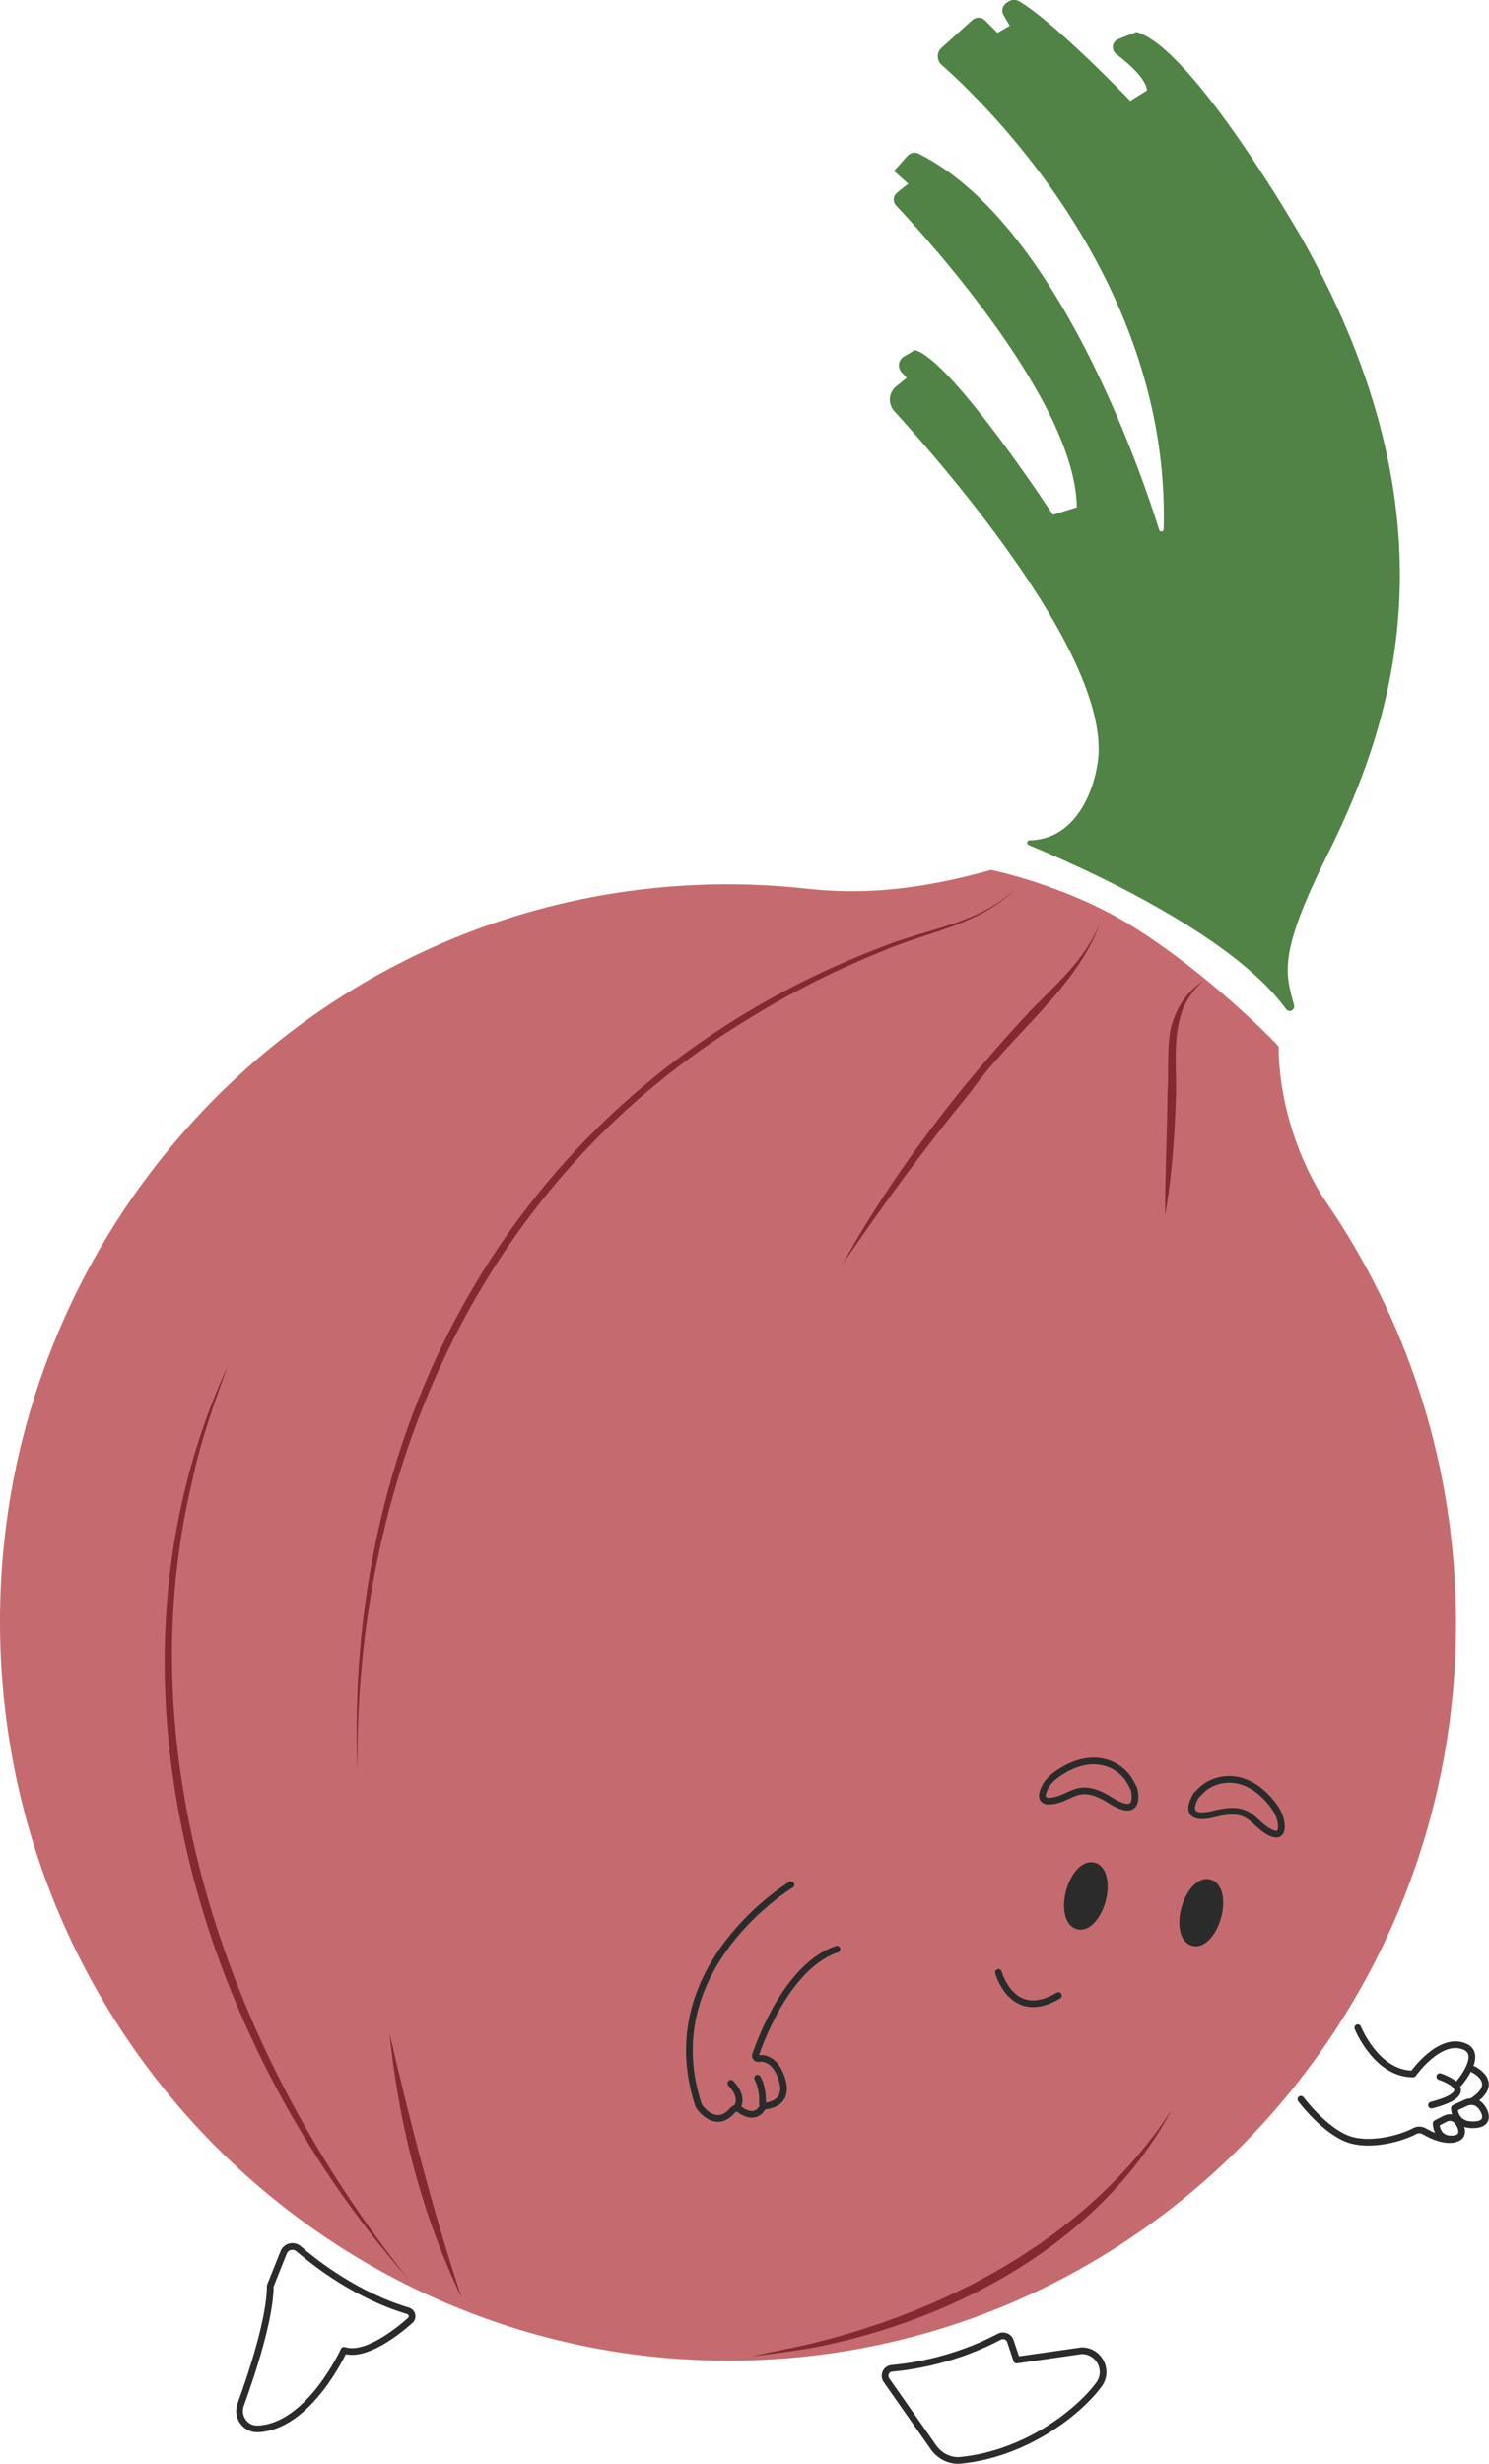 <svg xmlns="http://www.w3.org/2000/svg" id="Calque_2" data-name="Calque 2" viewBox="0 0 73.55 121.61"><defs><style>      .cls-1 {        fill: #85282f;      }      .cls-1, .cls-2, .cls-3 {        stroke-width: 0px;      }      .cls-2 {        fill: #518246;      }      .cls-4 {        stroke-linejoin: round;      }      .cls-4, .cls-5, .cls-6 {        stroke: #2b2b2b;      }      .cls-4, .cls-6 {        fill: none;        stroke-linecap: round;        stroke-width: .33px;      }      .cls-3 {        fill: #c56b6f;      }      .cls-5 {        fill: #2b2b2b;        stroke-width: .66px;      }      .cls-5, .cls-6 {        stroke-miterlimit: 10;      }    </style></defs><g id="Calque_1-2" data-name="Calque 1"><g><path class="cls-3" d="M71.91,79.23c.48,20.12-15.23,36.81-35.08,37.28C16.97,116.98.49,101.05.01,80.94c-.48-20.12,15.23-36.81,35.08-37.28,1.56-.04,3.1.03,4.62.19,1.77.19,4.58.4,9.24-.91.02,0,3.67.75,6.82,2.68,3.87,2.36,7.39,5.99,7.39,6.04,0,2.7.99,5.69,2.37,7.71,3.87,5.65,6.2,12.48,6.38,19.86Z"></path><path class="cls-4" d="M14.75,111c.88.76,2.89,2.31,5.4,3.06.21.06.28.33.11.48-.7.62-2.24,1.81-3.27,1.47,0,0-1.71,3.77-4.25,3.88-.63.03-1.07-.61-.85-1.2.53-1.46,1.46-4.24,1.46-5.86l.66-1.65c.12-.3.5-.39.74-.18Z"></path><path class="cls-4" d="M44.06,116.9c1.03-.09,3.14-.42,5.3-1.56.21-.11.48-.01.55.22l.31.93,3.21-.46c.86,0,1.36.97.86,1.66-.98,1.34-3.59,3.42-6.82,3.75-.53.06-1.05-.2-1.36-.64l-2.32-3.31c-.17-.24-.02-.57.27-.59Z"></path><path class="cls-6" d="M59.31,88.39c.68-.68,2.28-1.06,3.63.78.19.26.32.56.35.88s-.05.65-.56.39c-.91-.46-.91-1.37-2.73-.91s-.91-.91-.91-.91l.23-.23Z"></path><path class="cls-6" d="M55.85,87.99c-.44-.86-1.85-1.71-3.69-.38-.26.19-.48.43-.6.73s-.15.63.42.55c1.01-.15,1.29-1.02,2.88-.02,1.59,1,1.15-.58,1.15-.58l-.15-.29Z"></path><ellipse class="cls-5" cx="59.33" cy="94.4" rx="1.37" ry=".68" transform="translate(-47.64 125.83) rotate(-74.22)"></ellipse><ellipse class="cls-5" cx="53.63" cy="93.57" rx="1.37" ry=".68" transform="translate(-50.66 121.04) rotate(-74.93)"></ellipse><path class="cls-6" d="M49.32,97.36s.68,2.5,2.96,1.14"></path><g><path class="cls-4" d="M39.07,93.03s-6.73,4.04-4.6,10.78c.03.11.09.21.17.3.25.29.89.83,1.54.06.09-.11.25-.13.36-.04.3.21.84.47,1.16-.17,0,0,1.37,0,.91-1.37-.31-.93-.84-1.02-1.14-.98-.1.01-.18-.08-.15-.18.33-.96,1.67-4.43,4.02-5.22"></path><g><path class="cls-4" d="M36.1,102.83s.7.66.27,1.24"></path><path class="cls-4" d="M37.42,102.58s.29.47.24,1.25"></path></g></g><g><path class="cls-4" d="M67.07,100.09s.91,2.28,2.73,2.28c0,0,1.31-1.87,2.55-1.35.94.4-.28,1.81-.28,1.81"></path><path class="cls-4" d="M72.77,102.14s1.36.64,0,1.55"></path><path class="cls-4" d="M71.85,104.05l.57-.26c.23-.1.5-.06.67.11.29.28.59.98-.34.98s-.91-.82-.91-.82"></path><path class="cls-4" d="M70.94,104.81l.47-.24c.19-.09.41-.05.55.1.24.25.49.91-.27.91s-.75-.77-.75-.77"></path><path class="cls-4" d="M71.12,102.5s2.23.72-.41,1.41"></path><path class="cls-4" d="M64.26,103.62s1.23,1.65,2.47,2.01c1.08.31,2.52-.1,3.15-.44.15-.08.33-.07.47.01.34.19.93.49,1.48.39"></path></g><path class="cls-2" d="M63.53,49.81c.14.2.45.05.39-.19-.4-1.54-.84-2.44,1.63-7.39,3.33-6.67,6.58-16.56-1.22-30.43,0,0-5.41-9.46-8.2-10.22l-.89.35c-.31.12-.37.54-.1.74.62.47,1.46,1.21,1.52,1.79l-.83.52s-3.7-3.86-5.49-4.92c-.16-.09-.35-.09-.5,0l-.11.07c-.21.13-.28.4-.16.61l.31.53-.61.35-.62-.62c-.17-.17-.43-.17-.61-.02l-1.53,1.38c-.25.22-.25.61,0,.84,2.21,1.95,11.31,10.74,10.97,22.93,0,.12-.18.15-.22.03-.91-2.92-5.11-15.2-11.88-18.57-.19-.1-.43-.05-.57.12l-.65.73.7.63-.56.45c-.19.16-.21.44-.04.62,1.61,1.71,8.87,9.71,8.93,14.9l-1.18.37s-5.01-7.65-6.82-8.13l-.54.32c-.27.16-.33.54-.12.77l.26.28-.52.42c-.38.3-.42.86-.1,1.22,2.4,2.63,11.08,12.53,10.01,17.59,0,0-.51,3.53-3.32,3.6-.13,0-.17.18-.05.23,2.42,1,10,4.34,12.7,8.08Z"></path><path class="cls-1" d="M17.66,87.52c-.77-18.19,8.61-34.17,25.85-40.76,2.25-.92,4.87-1.15,6.68-2.92-1.75,1.82-4.39,2.14-6.6,3.11-2.27.91-4.47,2.01-6.55,3.3-13.15,7.9-19.58,22.23-19.38,37.27h0Z"></path><path class="cls-1" d="M41.6,62.43c1.72-3.11,3.78-6.03,6.01-8.79,1.14-1.37,2.3-2.72,3.53-4,1.26-1.26,2.57-2.45,3.22-4.15-1.11,3.25-4.44,5.58-6.42,8.42-2.25,2.73-4.34,5.59-6.34,8.52h0Z"></path><path class="cls-1" d="M19.24,100.35c1.02,4.42,2.14,8.78,3.57,13.08-1.97-4.09-3.12-8.57-3.57-13.08h0Z"></path><path class="cls-1" d="M59.43,48.43c-1.68,1.42-1.31,3.59-1.34,5.55-.06,2.01-.19,4.02-.54,6,0-2.01.1-4.01.12-6.01.06-.91-.02-2.13.13-3.03.18-1.02.77-1.98,1.63-2.51h0Z"></path><path class="cls-1" d="M57.9,104.1c-3.49,6.52-10.6,10.37-17.66,11.77-1.03.18-2.06.31-3.09.44,1.01-.24,2.03-.41,3.04-.66,6.94-1.71,13.76-5.41,17.71-11.55h0Z"></path><path class="cls-1" d="M20.15,112.47c-10.54-12.01-15.81-30.02-8.89-45.07-.7,1.89-1.37,3.79-1.78,5.76-3.29,13.85,2.01,28.45,10.67,39.31h0Z"></path></g></g></svg>